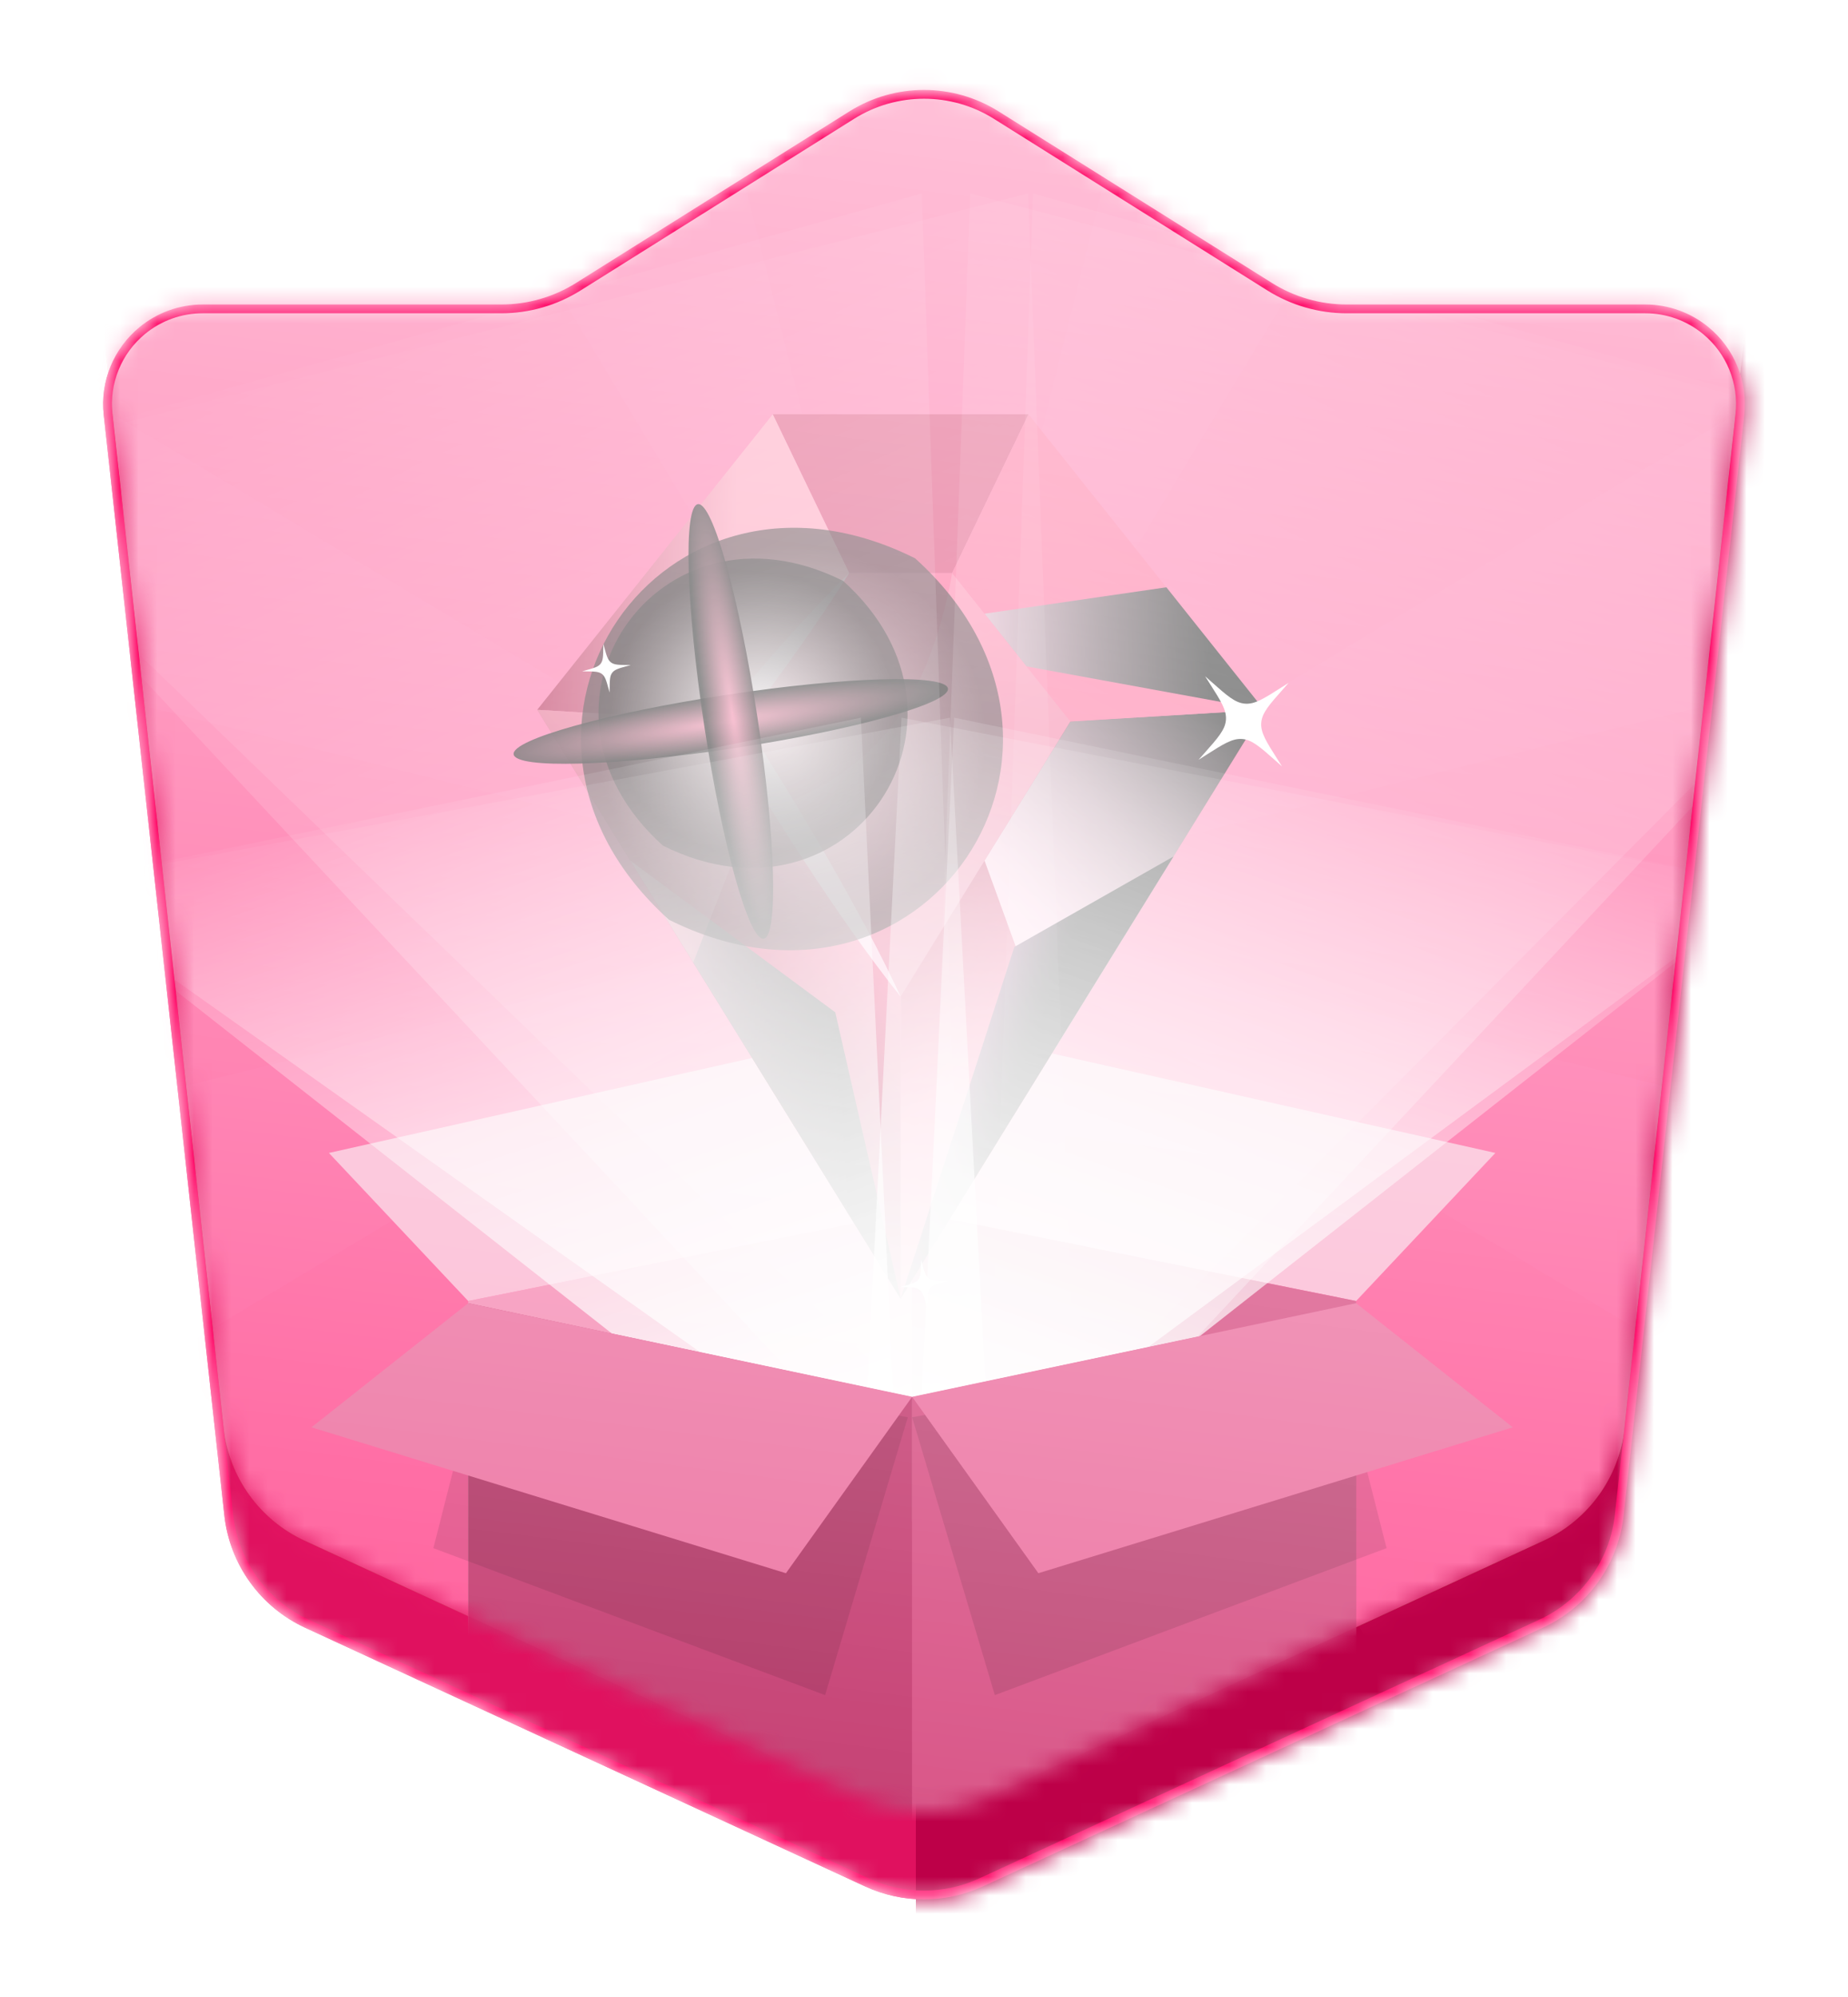 <svg width="100" height="108" viewBox="0 0 100 108" fill="none" xmlns="http://www.w3.org/2000/svg">
<g filter="url(#filter0_d_975_1193)">
<mask id="mask0_975_1193" style="mask-type:alpha" maskUnits="userSpaceOnUse" x="5" y="2" width="90" height="99">
<path d="M27.125 14.476C28.554 14.476 29.955 14.073 31.166 13.313L45.959 4.034C48.43 2.485 51.57 2.485 54.041 4.034L68.835 13.313C70.045 14.073 71.446 14.476 72.875 14.476H89.032C90.278 14.476 91.486 14.908 92.449 15.698V15.698C93.856 16.853 94.585 18.64 94.386 20.449L87.861 79.962C87.57 82.613 85.911 84.919 83.489 86.037L53.188 100.028C51.165 100.962 48.835 100.962 46.812 100.028L16.511 86.037C14.089 84.919 12.43 82.613 12.139 79.962L5.613 20.449C5.415 18.64 6.144 16.853 7.551 15.698V15.698C8.514 14.908 9.722 14.476 10.968 14.476H27.125Z" fill="#D9D9D9"/>
</mask>
<g mask="url(#mask0_975_1193)">
<path d="M27.125 14.476C28.554 14.476 29.955 14.073 31.166 13.313L45.959 4.034C48.43 2.485 51.57 2.485 54.041 4.034L68.835 13.313C70.045 14.073 71.446 14.476 72.875 14.476H89.032C90.278 14.476 91.486 14.908 92.449 15.698V15.698C93.856 16.853 94.585 18.64 94.386 20.449L87.861 79.962C87.57 82.613 85.911 84.919 83.489 86.037L53.188 100.028C51.165 100.962 48.835 100.962 46.812 100.028L16.511 86.037C14.089 84.919 12.43 82.613 12.139 79.962L5.613 20.449C5.415 18.64 6.144 16.853 7.551 15.698V15.698C8.514 14.908 9.722 14.476 10.968 14.476H27.125Z" fill="#E0115F"/>
<path d="M90.682 -14.656L98.515 -6.902C99.957 -5.474 100.769 -3.528 100.769 -1.498V100.308C100.769 103.16 99.174 105.772 96.637 107.074L49.56 131.234V-9.252C49.56 -13.452 52.965 -16.857 57.164 -16.857H85.332C87.336 -16.857 89.258 -16.066 90.682 -14.656Z" fill="#BD0048"/>
<mask id="mask1_975_1193" style="mask-type:alpha" maskUnits="userSpaceOnUse" x="5" y="-2" width="90" height="99">
<path d="M27.107 9.682C28.538 9.682 29.94 9.279 31.152 8.519L45.962 -0.77C48.435 -2.322 51.578 -2.322 54.052 -0.77L68.862 8.519C70.074 9.279 71.476 9.682 72.907 9.682H89.082C90.329 9.682 91.538 10.115 92.503 10.906V10.906C93.911 12.062 94.641 13.851 94.442 15.662L87.909 75.24C87.618 77.894 85.957 80.202 83.533 81.322L53.198 95.328C51.173 96.263 48.84 96.263 46.816 95.328L16.481 81.322C14.057 80.202 12.396 77.894 12.105 75.24L5.572 15.662C5.373 13.851 6.103 12.062 7.511 10.906V10.906C8.476 10.115 9.684 9.682 10.932 9.682H27.107Z" fill="#B86B6B"/>
</mask>
<g mask="url(#mask1_975_1193)">
<path d="M27.107 9.682C28.538 9.682 29.94 9.279 31.152 8.519L45.962 -0.77C48.435 -2.322 51.578 -2.322 54.052 -0.77L68.862 8.519C70.074 9.279 71.476 9.682 72.907 9.682H89.082C90.329 9.682 91.538 10.115 92.503 10.906V10.906C93.911 12.062 94.641 13.851 94.442 15.662L87.909 75.24C87.618 77.894 85.957 80.202 83.533 81.322L53.198 95.328C51.173 96.263 48.84 96.263 46.816 95.328L16.481 81.322C14.057 80.202 12.396 77.894 12.105 75.24L5.572 15.662C5.373 13.851 6.103 12.062 7.511 10.906V10.906C8.476 10.115 9.684 9.682 10.932 9.682H27.107Z" fill="url(#paint0_linear_975_1193)"/>
<path d="M27.107 9.682C28.538 9.682 29.94 9.279 31.152 8.519L45.962 -0.77C48.435 -2.322 51.578 -2.322 54.052 -0.77L68.862 8.519C70.074 9.279 71.476 9.682 72.907 9.682H89.082C90.329 9.682 91.538 10.115 92.503 10.906V10.906C93.911 12.062 94.641 13.851 94.442 15.662L87.909 75.24C87.618 77.894 85.957 80.202 83.533 81.322L53.198 95.328C51.173 96.263 48.84 96.263 46.816 95.328L16.481 81.322C14.057 80.202 12.396 77.894 12.105 75.24L5.572 15.662C5.373 13.851 6.103 12.062 7.511 10.906V10.906C8.476 10.115 9.684 9.682 10.932 9.682H27.107Z" fill="#FF619E"/>
<g style="mix-blend-mode:multiply" opacity="0.12">
<path fill-rule="evenodd" clip-rule="evenodd" d="M50.007 46.747L50.008 46.747L50.007 46.748L50.007 46.747L50.007 46.747L50.007 46.747ZM50.007 46.747L50.007 46.747L50.007 46.747L33.908 -17.65H66.106L50.007 46.747L50.008 46.747L84.159 -10.172L106.927 12.596L50.01 46.746L114.404 30.648V62.846L50.008 46.747L50.007 46.748L66.106 111.144H33.908L50.007 46.747ZM50.007 46.747L50.006 46.747L50.007 46.746L50.006 46.747L-14.39 30.648V62.846L50.004 46.748L-6.913 80.898L15.855 103.666L50.006 46.747L50.007 46.747ZM84.16 103.668L106.928 80.9L50.009 46.748L84.16 103.668ZM15.854 -10.174L-6.914 12.594L50.005 46.746L15.854 -10.174Z" fill="#FF4089"/>
</g>
<path d="M25.335 92.038V68.368L49.358 63.54V98.397L25.335 92.038Z" fill="#F692B8"/>
<path d="M49.358 63.54L25.335 68.368L17.798 60.361L44.059 54.473L49.358 63.54Z" fill="#FBBBD4"/>
<path d="M49.358 63.54L73.382 68.368L80.918 60.361L54.658 54.473L49.358 63.54Z" fill="#FBBBD4"/>
<path d="M73.382 92.038V68.368L49.358 63.54V98.397L73.382 92.038Z" fill="#D95688"/>
<path d="M39.546 37.025L45.948 28.996H51.522L57.924 37.025L48.735 51.907L39.546 37.025Z" fill="url(#paint1_linear_975_1193)"/>
<g style="mix-blend-mode:screen" opacity="0.51">
<path d="M57.924 37.025L51.522 28.997C51.522 28.997 50.834 33.758 48.444 37.025C46.053 40.293 42.392 41.479 42.392 41.479C44.14 45 48.735 51.907 48.735 51.907L57.924 37.025Z" fill="#FF8FB2"/>
</g>
<path d="M41.816 20.414L45.948 28.996H51.522L55.655 20.414H41.816Z" fill="#DA3267"/>
<path d="M29.07 36.395L39.546 37.025L45.948 28.996L41.816 20.414L29.07 36.395Z" fill="url(#paint2_linear_975_1193)"/>
<path d="M48.735 68.244V51.907L57.924 37.025L68.399 36.395L48.735 68.244Z" fill="url(#paint3_linear_975_1193)"/>
<path style="mix-blend-mode:soft-light" d="M68.399 36.395L57.924 37.025L53.277 44.552L57.012 54.839L68.399 36.395Z" fill="url(#paint4_linear_975_1193)"/>
<path style="mix-blend-mode:soft-light" d="M48.735 68.244L54.89 49.218L63.501 44.329L48.735 68.244Z" fill="url(#paint5_linear_975_1193)"/>
<path d="M29.07 36.395L39.546 37.025L48.735 51.907V68.244L29.07 36.395Z" fill="url(#paint6_linear_975_1193)"/>
<path style="mix-blend-mode:soft-light" d="M48.735 68.244L34.108 44.552L45.198 52.756L48.735 68.244Z" fill="url(#paint7_linear_975_1193)"/>
<g style="mix-blend-mode:screen" opacity="0.53">
<path d="M29.07 36.395L39.546 37.025L41.421 40.062L37.51 50.062L29.07 36.395Z" fill="#FC8DAC"/>
</g>
<path d="M55.655 20.414L51.522 28.996L57.924 37.025L68.399 36.395L55.655 20.414Z" fill="#FF5289"/>
<path style="mix-blend-mode:soft-light" d="M53.277 31.197L63.115 29.769L68.399 36.395L55.551 34.049L53.277 31.197Z" fill="url(#paint8_linear_975_1193)"/>
<path d="M40.3 37.054C42.183 34.571 44.303 31.655 45.948 28.996C43.506 31.405 40.967 34.352 38.786 36.966C41.534 41.561 45.223 47.505 48.735 51.907C46.568 47.221 43.114 41.468 40.3 37.054Z" fill="#FCC3DC"/>
<path style="mix-blend-mode:screen" opacity="0.65" d="M49.518 28.203C60.934 38.475 49.935 54.616 36.198 47.747C24.777 37.474 35.779 21.331 49.518 28.203Z" fill="url(#paint9_radial_975_1193)"/>
<path style="mix-blend-mode:screen" opacity="0.65" d="M45.627 29.425C53.988 36.95 45.933 48.772 35.871 43.741C27.506 36.216 35.564 24.393 45.627 29.425Z" fill="url(#paint10_radial_975_1193)"/>
<path style="mix-blend-mode:screen" opacity="0.87" fill-rule="evenodd" clip-rule="evenodd" d="M27.795 38.804C27.675 38.01 32.837 36.568 39.327 35.584C45.816 34.601 51.175 34.449 51.296 35.244C51.416 36.039 46.254 37.481 39.764 38.464C33.274 39.448 27.916 39.6 27.795 38.804Z" fill="url(#paint11_radial_975_1193)"/>
<path style="mix-blend-mode:screen" opacity="0.87" fill-rule="evenodd" clip-rule="evenodd" d="M37.766 25.274C38.56 25.154 40.002 30.316 40.986 36.806C41.969 43.295 42.122 48.654 41.326 48.775C40.53 48.895 39.088 43.733 38.106 37.243C37.122 30.753 36.97 25.395 37.766 25.274Z" fill="url(#paint12_radial_975_1193)"/>
<g style="mix-blend-mode:hard-light">
<g filter="url(#filter1_f_975_1193)">
<path d="M46.585 36.821L48.764 82.147L46.585 80.711L2.326 45.947L46.585 36.821Z" fill="url(#paint13_linear_975_1193)"/>
</g>
<g filter="url(#filter2_f_975_1193)">
<path d="M51.406 36.821L53.821 82.147L51.406 80.711L2.326 45.947L51.406 36.821Z" fill="url(#paint14_linear_975_1193)"/>
</g>
<g filter="url(#filter3_f_975_1193)">
<path d="M51.632 36.821L49.453 82.147L51.632 80.711L95.891 45.947L51.632 36.821Z" fill="url(#paint15_linear_975_1193)"/>
</g>
<g filter="url(#filter4_f_975_1193)">
<path d="M48.784 36.821L46.465 82.147L48.784 80.711L95.891 45.947L48.784 36.821Z" fill="url(#paint16_linear_975_1193)"/>
</g>
</g>
<g style="mix-blend-mode:overlay" opacity="0.4" filter="url(#filter5_f_975_1193)">
<g filter="url(#filter6_f_975_1193)">
<path d="M49.88 8.471L52.48 82.146L49.88 79.813L-2.928 23.306L49.88 8.471Z" fill="url(#paint17_linear_975_1193)"/>
</g>
<g filter="url(#filter7_f_975_1193)">
<path d="M55.632 8.471L58.514 82.146L55.632 79.813L-2.928 23.306L55.632 8.471Z" fill="url(#paint18_linear_975_1193)"/>
</g>
<g filter="url(#filter8_f_975_1193)">
<path d="M55.902 8.471L53.303 82.146L55.902 79.813L108.71 23.306L55.902 8.471Z" fill="url(#paint19_linear_975_1193)"/>
</g>
<g filter="url(#filter9_f_975_1193)">
<path d="M52.504 8.471L49.737 82.146L52.504 79.813L108.71 23.306L52.504 8.471Z" fill="url(#paint20_linear_975_1193)"/>
</g>
</g>
<path d="M25.335 92.249V68.486L49.358 73.57V98.633L25.335 92.249Z" fill="#C64174"/>
<path d="M73.382 92.249V68.486L49.358 73.57V98.633L73.382 92.249Z" fill="#D95688"/>
<g opacity="0.12" filter="url(#filter10_f_975_1193)">
<path d="M44.648 89.683L49.123 74.653L26.277 70.606L23.451 81.734L44.648 89.683Z" fill="#1D0C13"/>
</g>
<g opacity="0.12" filter="url(#filter11_f_975_1193)">
<path d="M53.833 89.683L49.358 74.653L72.204 70.606L75.031 81.734L53.833 89.683Z" fill="#1D0C13"/>
</g>
<path d="M49.358 73.55L25.335 68.486L16.856 75.199L42.528 83.089L49.358 73.55Z" fill="#ED77A4"/>
<path d="M49.358 73.55L73.382 68.486L81.861 75.199L56.189 83.089L49.358 73.55Z" fill="#ED77A4"/>
<path d="M65.227 38.863C66.2 38.242 66.687 37.932 67.218 37.974C67.748 38.016 68.18 38.399 69.044 39.164L69.374 39.457L69.137 39.085C68.517 38.112 68.207 37.625 68.249 37.094C68.29 36.563 68.673 36.132 69.439 35.268L69.731 34.938L69.359 35.175C68.386 35.795 67.899 36.105 67.369 36.063C66.838 36.022 66.406 35.639 65.542 34.873L65.212 34.581L65.449 34.953C66.07 35.926 66.38 36.413 66.338 36.943C66.296 37.474 65.913 37.906 65.147 38.77L64.855 39.1L65.227 38.863Z" fill="white"/>
<path d="M31.683 34.316C32.161 34.321 32.4 34.324 32.574 34.458C32.749 34.593 32.812 34.824 32.938 35.285L32.986 35.461L32.988 35.278C32.994 34.8 32.996 34.561 33.131 34.387C33.266 34.212 33.496 34.149 33.957 34.023L34.133 33.975L33.951 33.973C33.473 33.968 33.234 33.965 33.059 33.83C32.885 33.695 32.822 33.465 32.696 33.004L32.648 32.828L32.646 33.01C32.64 33.488 32.638 33.727 32.503 33.902C32.368 34.076 32.138 34.139 31.677 34.265L31.5 34.313L31.683 34.316Z" fill="white"/>
<path d="M48.873 67.622C49.351 67.627 49.59 67.63 49.765 67.765C49.939 67.9 50.002 68.13 50.128 68.591L50.176 68.767L50.178 68.585C50.184 68.107 50.187 67.868 50.321 67.693C50.456 67.519 50.686 67.456 51.148 67.33L51.324 67.282L51.141 67.279C50.663 67.274 50.424 67.272 50.25 67.137C50.075 67.002 50.012 66.772 49.886 66.311L49.838 66.134L49.836 66.317C49.831 66.795 49.828 67.034 49.693 67.208C49.558 67.383 49.328 67.446 48.867 67.572L48.691 67.62L48.873 67.622Z" fill="white"/>
<path d="M27.107 9.682C28.538 9.682 29.94 9.279 31.152 8.519L45.962 -0.77C48.435 -2.322 51.578 -2.322 54.052 -0.77L68.862 8.519C70.074 9.279 71.476 9.682 72.907 9.682H89.082C90.329 9.682 91.538 10.115 92.503 10.906V10.906C93.911 12.062 94.641 13.851 94.442 15.662L87.909 75.24C87.618 77.894 85.957 80.202 83.533 81.322L53.198 95.328C51.173 96.263 48.84 96.263 46.816 95.328L16.481 81.322C14.057 80.202 12.396 77.894 12.105 75.24L5.572 15.662C5.373 13.851 6.103 12.062 7.511 10.906V10.906C8.476 10.115 9.684 9.682 10.932 9.682H27.107Z" fill="url(#paint21_linear_975_1193)" fill-opacity="0.65" style="mix-blend-mode:overlay"/>
</g>
<path d="M31.292 13.515L46.086 4.236C48.479 2.734 51.521 2.734 53.914 4.236L68.708 13.515C69.957 14.298 71.401 14.713 72.875 14.713H89.032C90.223 14.713 91.378 15.126 92.298 15.882C93.643 16.985 94.34 18.694 94.15 20.423L87.624 79.936C87.343 82.504 85.736 84.738 83.389 85.821L53.088 99.812C51.129 100.717 48.871 100.717 46.912 99.812L16.61 85.821C14.264 84.738 12.657 82.504 12.376 79.936L5.85 20.423C5.66 18.694 6.357 16.985 7.702 15.882C8.622 15.126 9.777 14.713 10.968 14.713H27.125C28.599 14.713 30.043 14.298 31.292 13.515Z" stroke="#FF0062" stroke-width="0.475"/>
</g>
</g>
<defs>
<filter id="filter0_d_975_1193" x="0.894" y="0.177" width="98.212" height="107.231" filterUnits="userSpaceOnUse" color-interpolation-filters="sRGB">
<feFlood flood-opacity="0" result="BackgroundImageFix"/>
<feColorMatrix in="SourceAlpha" type="matrix" values="0 0 0 0 0 0 0 0 0 0 0 0 0 0 0 0 0 0 127 0" result="hardAlpha"/>
<feOffset dy="1.992"/>
<feGaussianBlur stdDeviation="2.344"/>
<feComposite in2="hardAlpha" operator="out"/>
<feColorMatrix type="matrix" values="0 0 0 0 0 0 0 0 0 0 0 0 0 0 0 0 0 0 0.25 0"/>
<feBlend mode="normal" in2="BackgroundImageFix" result="effect1_dropShadow_975_1193"/>
<feBlend mode="normal" in="SourceGraphic" in2="effect1_dropShadow_975_1193" result="shape"/>
</filter>
<filter id="filter1_f_975_1193" x="-7.19" y="27.305" width="65.469" height="64.358" filterUnits="userSpaceOnUse" color-interpolation-filters="sRGB">
<feFlood flood-opacity="0" result="BackgroundImageFix"/>
<feBlend mode="normal" in="SourceGraphic" in2="BackgroundImageFix" result="shape"/>
<feGaussianBlur stdDeviation="4.758" result="effect1_foregroundBlur_975_1193"/>
</filter>
<filter id="filter2_f_975_1193" x="-7.19" y="27.305" width="70.527" height="64.358" filterUnits="userSpaceOnUse" color-interpolation-filters="sRGB">
<feFlood flood-opacity="0" result="BackgroundImageFix"/>
<feBlend mode="normal" in="SourceGraphic" in2="BackgroundImageFix" result="shape"/>
<feGaussianBlur stdDeviation="4.758" result="effect1_foregroundBlur_975_1193"/>
</filter>
<filter id="filter3_f_975_1193" x="39.938" y="27.305" width="65.469" height="64.358" filterUnits="userSpaceOnUse" color-interpolation-filters="sRGB">
<feFlood flood-opacity="0" result="BackgroundImageFix"/>
<feBlend mode="normal" in="SourceGraphic" in2="BackgroundImageFix" result="shape"/>
<feGaussianBlur stdDeviation="4.758" result="effect1_foregroundBlur_975_1193"/>
</filter>
<filter id="filter4_f_975_1193" x="36.949" y="27.305" width="68.458" height="64.358" filterUnits="userSpaceOnUse" color-interpolation-filters="sRGB">
<feFlood flood-opacity="0" result="BackgroundImageFix"/>
<feBlend mode="normal" in="SourceGraphic" in2="BackgroundImageFix" result="shape"/>
<feGaussianBlur stdDeviation="4.758" result="effect1_foregroundBlur_975_1193"/>
</filter>
<filter id="filter5_f_975_1193" x="-26.504" y="-15.105" width="158.79" height="120.828" filterUnits="userSpaceOnUse" color-interpolation-filters="sRGB">
<feFlood flood-opacity="0" result="BackgroundImageFix"/>
<feBlend mode="normal" in="SourceGraphic" in2="BackgroundImageFix" result="shape"/>
<feGaussianBlur stdDeviation="11.788" result="effect1_foregroundBlur_975_1193"/>
</filter>
<filter id="filter6_f_975_1193" x="-7.073" y="4.325" width="63.698" height="81.966" filterUnits="userSpaceOnUse" color-interpolation-filters="sRGB">
<feFlood flood-opacity="0" result="BackgroundImageFix"/>
<feBlend mode="normal" in="SourceGraphic" in2="BackgroundImageFix" result="shape"/>
<feGaussianBlur stdDeviation="2.073" result="effect1_foregroundBlur_975_1193"/>
</filter>
<filter id="filter7_f_975_1193" x="-7.073" y="4.325" width="69.733" height="81.966" filterUnits="userSpaceOnUse" color-interpolation-filters="sRGB">
<feFlood flood-opacity="0" result="BackgroundImageFix"/>
<feBlend mode="normal" in="SourceGraphic" in2="BackgroundImageFix" result="shape"/>
<feGaussianBlur stdDeviation="2.073" result="effect1_foregroundBlur_975_1193"/>
</filter>
<filter id="filter8_f_975_1193" x="49.157" y="4.325" width="63.698" height="81.966" filterUnits="userSpaceOnUse" color-interpolation-filters="sRGB">
<feFlood flood-opacity="0" result="BackgroundImageFix"/>
<feBlend mode="normal" in="SourceGraphic" in2="BackgroundImageFix" result="shape"/>
<feGaussianBlur stdDeviation="2.073" result="effect1_foregroundBlur_975_1193"/>
</filter>
<filter id="filter9_f_975_1193" x="45.592" y="4.325" width="67.264" height="81.966" filterUnits="userSpaceOnUse" color-interpolation-filters="sRGB">
<feFlood flood-opacity="0" result="BackgroundImageFix"/>
<feBlend mode="normal" in="SourceGraphic" in2="BackgroundImageFix" result="shape"/>
<feGaussianBlur stdDeviation="2.073" result="effect1_foregroundBlur_975_1193"/>
</filter>
<filter id="filter10_f_975_1193" x="21.567" y="68.722" width="29.441" height="22.846" filterUnits="userSpaceOnUse" color-interpolation-filters="sRGB">
<feFlood flood-opacity="0" result="BackgroundImageFix"/>
<feBlend mode="normal" in="SourceGraphic" in2="BackgroundImageFix" result="shape"/>
<feGaussianBlur stdDeviation="0.942" result="effect1_foregroundBlur_975_1193"/>
</filter>
<filter id="filter11_f_975_1193" x="47.474" y="68.722" width="29.441" height="22.846" filterUnits="userSpaceOnUse" color-interpolation-filters="sRGB">
<feFlood flood-opacity="0" result="BackgroundImageFix"/>
<feBlend mode="normal" in="SourceGraphic" in2="BackgroundImageFix" result="shape"/>
<feGaussianBlur stdDeviation="0.942" result="effect1_foregroundBlur_975_1193"/>
</filter>
<linearGradient id="paint0_linear_975_1193" x1="50.007" y1="-3.308" x2="50.007" y2="96.802" gradientUnits="userSpaceOnUse">
<stop stop-color="#FFE921"/>
<stop offset="1" stop-color="#70AB34"/>
</linearGradient>
<linearGradient id="paint1_linear_975_1193" x1="55.447" y1="51.169" x2="47.215" y2="33.773" gradientUnits="userSpaceOnUse">
<stop stop-color="#C12254"/>
<stop offset="1" stop-color="#FF5289"/>
</linearGradient>
<linearGradient id="paint2_linear_975_1193" x1="28.859" y1="28.719" x2="39.862" y2="28.719" gradientUnits="userSpaceOnUse">
<stop stop-color="#AB093B"/>
<stop offset="0.5" stop-color="#D64E77"/>
<stop offset="1" stop-color="#FF91B0"/>
</linearGradient>
<linearGradient id="paint3_linear_975_1193" x1="50.913" y1="43.184" x2="57.735" y2="51.327" gradientUnits="userSpaceOnUse">
<stop stop-color="#AB093B"/>
<stop offset="0.21" stop-color="#BD184B"/>
<stop offset="1" stop-color="#FF5289"/>
</linearGradient>
<linearGradient id="paint4_linear_975_1193" x1="55.388" y1="47.626" x2="67.272" y2="37.943" gradientUnits="userSpaceOnUse">
<stop stop-color="#FFC4DE"/>
<stop offset="0.09" stop-color="#F3BBD4"/>
<stop offset="0.24" stop-color="#D5A3B9"/>
<stop offset="0.45" stop-color="#A37D8E"/>
<stop offset="0.69" stop-color="#5E4852"/>
<stop offset="0.97" stop-color="#080607"/>
<stop offset="1"/>
</linearGradient>
<linearGradient id="paint5_linear_975_1193" x1="50.484" y1="54.173" x2="55.765" y2="56.154" gradientUnits="userSpaceOnUse">
<stop stop-color="#FF68DE"/>
<stop offset="0.08" stop-color="#DC59BF"/>
<stop offset="0.26" stop-color="#9A3E86"/>
<stop offset="0.42" stop-color="#632856"/>
<stop offset="0.58" stop-color="#381630"/>
<stop offset="0.71" stop-color="#190A16"/>
<stop offset="0.83" stop-color="#060205"/>
<stop offset="0.91"/>
</linearGradient>
<linearGradient id="paint6_linear_975_1193" x1="39.589" y1="51.708" x2="45.531" y2="46.427" gradientUnits="userSpaceOnUse">
<stop stop-color="#AB093B"/>
<stop offset="0.21" stop-color="#BD184B"/>
<stop offset="1" stop-color="#FF5289"/>
</linearGradient>
<linearGradient id="paint7_linear_975_1193" x1="32.958" y1="56.843" x2="45.578" y2="56.179" gradientUnits="userSpaceOnUse">
<stop stop-color="#FFC4DE"/>
<stop offset="0.17" stop-color="#CE9EB4"/>
<stop offset="0.58" stop-color="#604A54"/>
<stop offset="0.87" stop-color="#1B1417"/>
<stop offset="1"/>
</linearGradient>
<linearGradient id="paint8_linear_975_1193" x1="51.421" y1="33.836" x2="65.427" y2="33.1" gradientUnits="userSpaceOnUse">
<stop stop-color="#FFC4DE"/>
<stop offset="0.17" stop-color="#CE9EB4"/>
<stop offset="0.58" stop-color="#604A54"/>
<stop offset="0.87" stop-color="#1B1417"/>
<stop offset="1"/>
</linearGradient>
<radialGradient id="paint9_radial_975_1193" cx="0" cy="0" r="1" gradientUnits="userSpaceOnUse" gradientTransform="translate(42.856 37.978) rotate(-10.73) scale(11.416 11.416)">
<stop offset="0.01" stop-color="white"/>
<stop offset="0.35" stop-color="#9B9B9B"/>
<stop offset="0.74" stop-color="#2C2C2C"/>
<stop offset="0.92"/>
</radialGradient>
<radialGradient id="paint10_radial_975_1193" cx="0" cy="0" r="1" gradientUnits="userSpaceOnUse" gradientTransform="translate(40.747 36.586) rotate(-10.73) scale(8.361 8.361)">
<stop offset="0.01" stop-color="white"/>
<stop offset="0.35" stop-color="#9B9B9B"/>
<stop offset="0.74" stop-color="#2C2C2C"/>
<stop offset="0.92"/>
</radialGradient>
<radialGradient id="paint11_radial_975_1193" cx="0" cy="0" r="1" gradientUnits="userSpaceOnUse" gradientTransform="translate(38.914 37.112) rotate(171.39) scale(11.91 1.448)">
<stop stop-color="#F6779E"/>
<stop offset="1"/>
</radialGradient>
<radialGradient id="paint12_radial_975_1193" cx="0" cy="0" r="1" gradientUnits="userSpaceOnUse" gradientTransform="translate(39.608 36.482) rotate(-98.61) scale(11.91 1.448)">
<stop stop-color="#F6779E"/>
<stop offset="1"/>
</radialGradient>
<linearGradient id="paint13_linear_975_1193" x1="25.545" y1="36.821" x2="42.321" y2="81.838" gradientUnits="userSpaceOnUse">
<stop stop-color="white" stop-opacity="0"/>
<stop offset="1" stop-color="white"/>
</linearGradient>
<linearGradient id="paint14_linear_975_1193" x1="28.074" y1="36.821" x2="43.554" y2="82.888" gradientUnits="userSpaceOnUse">
<stop stop-color="white" stop-opacity="0"/>
<stop offset="1" stop-color="white"/>
</linearGradient>
<linearGradient id="paint15_linear_975_1193" x1="72.672" y1="36.821" x2="55.897" y2="81.838" gradientUnits="userSpaceOnUse">
<stop stop-color="white" stop-opacity="0"/>
<stop offset="1" stop-color="white"/>
</linearGradient>
<linearGradient id="paint16_linear_975_1193" x1="71.178" y1="36.821" x2="55.188" y2="82.492" gradientUnits="userSpaceOnUse">
<stop stop-color="white" stop-opacity="0"/>
<stop offset="1" stop-color="white"/>
</linearGradient>
<linearGradient id="paint17_linear_975_1193" x1="24.776" y1="8.471" x2="58.414" y2="74.731" gradientUnits="userSpaceOnUse">
<stop stop-color="white" stop-opacity="0"/>
<stop offset="1" stop-color="white"/>
</linearGradient>
<linearGradient id="paint18_linear_975_1193" x1="27.793" y1="8.471" x2="59.334" y2="77.368" gradientUnits="userSpaceOnUse">
<stop stop-color="white" stop-opacity="0"/>
<stop offset="1" stop-color="white"/>
</linearGradient>
<linearGradient id="paint19_linear_975_1193" x1="81.006" y1="8.471" x2="47.369" y2="74.731" gradientUnits="userSpaceOnUse">
<stop stop-color="white" stop-opacity="0"/>
<stop offset="1" stop-color="white"/>
</linearGradient>
<linearGradient id="paint20_linear_975_1193" x1="79.224" y1="8.471" x2="46.842" y2="76.362" gradientUnits="userSpaceOnUse">
<stop stop-color="white" stop-opacity="0"/>
<stop offset="1" stop-color="white"/>
</linearGradient>
<linearGradient id="paint21_linear_975_1193" x1="50.007" y1="-3.308" x2="37.353" y2="95.176" gradientUnits="userSpaceOnUse">
<stop stop-color="white"/>
<stop offset="1" stop-color="white" stop-opacity="0"/>
</linearGradient>
</defs>
</svg>
